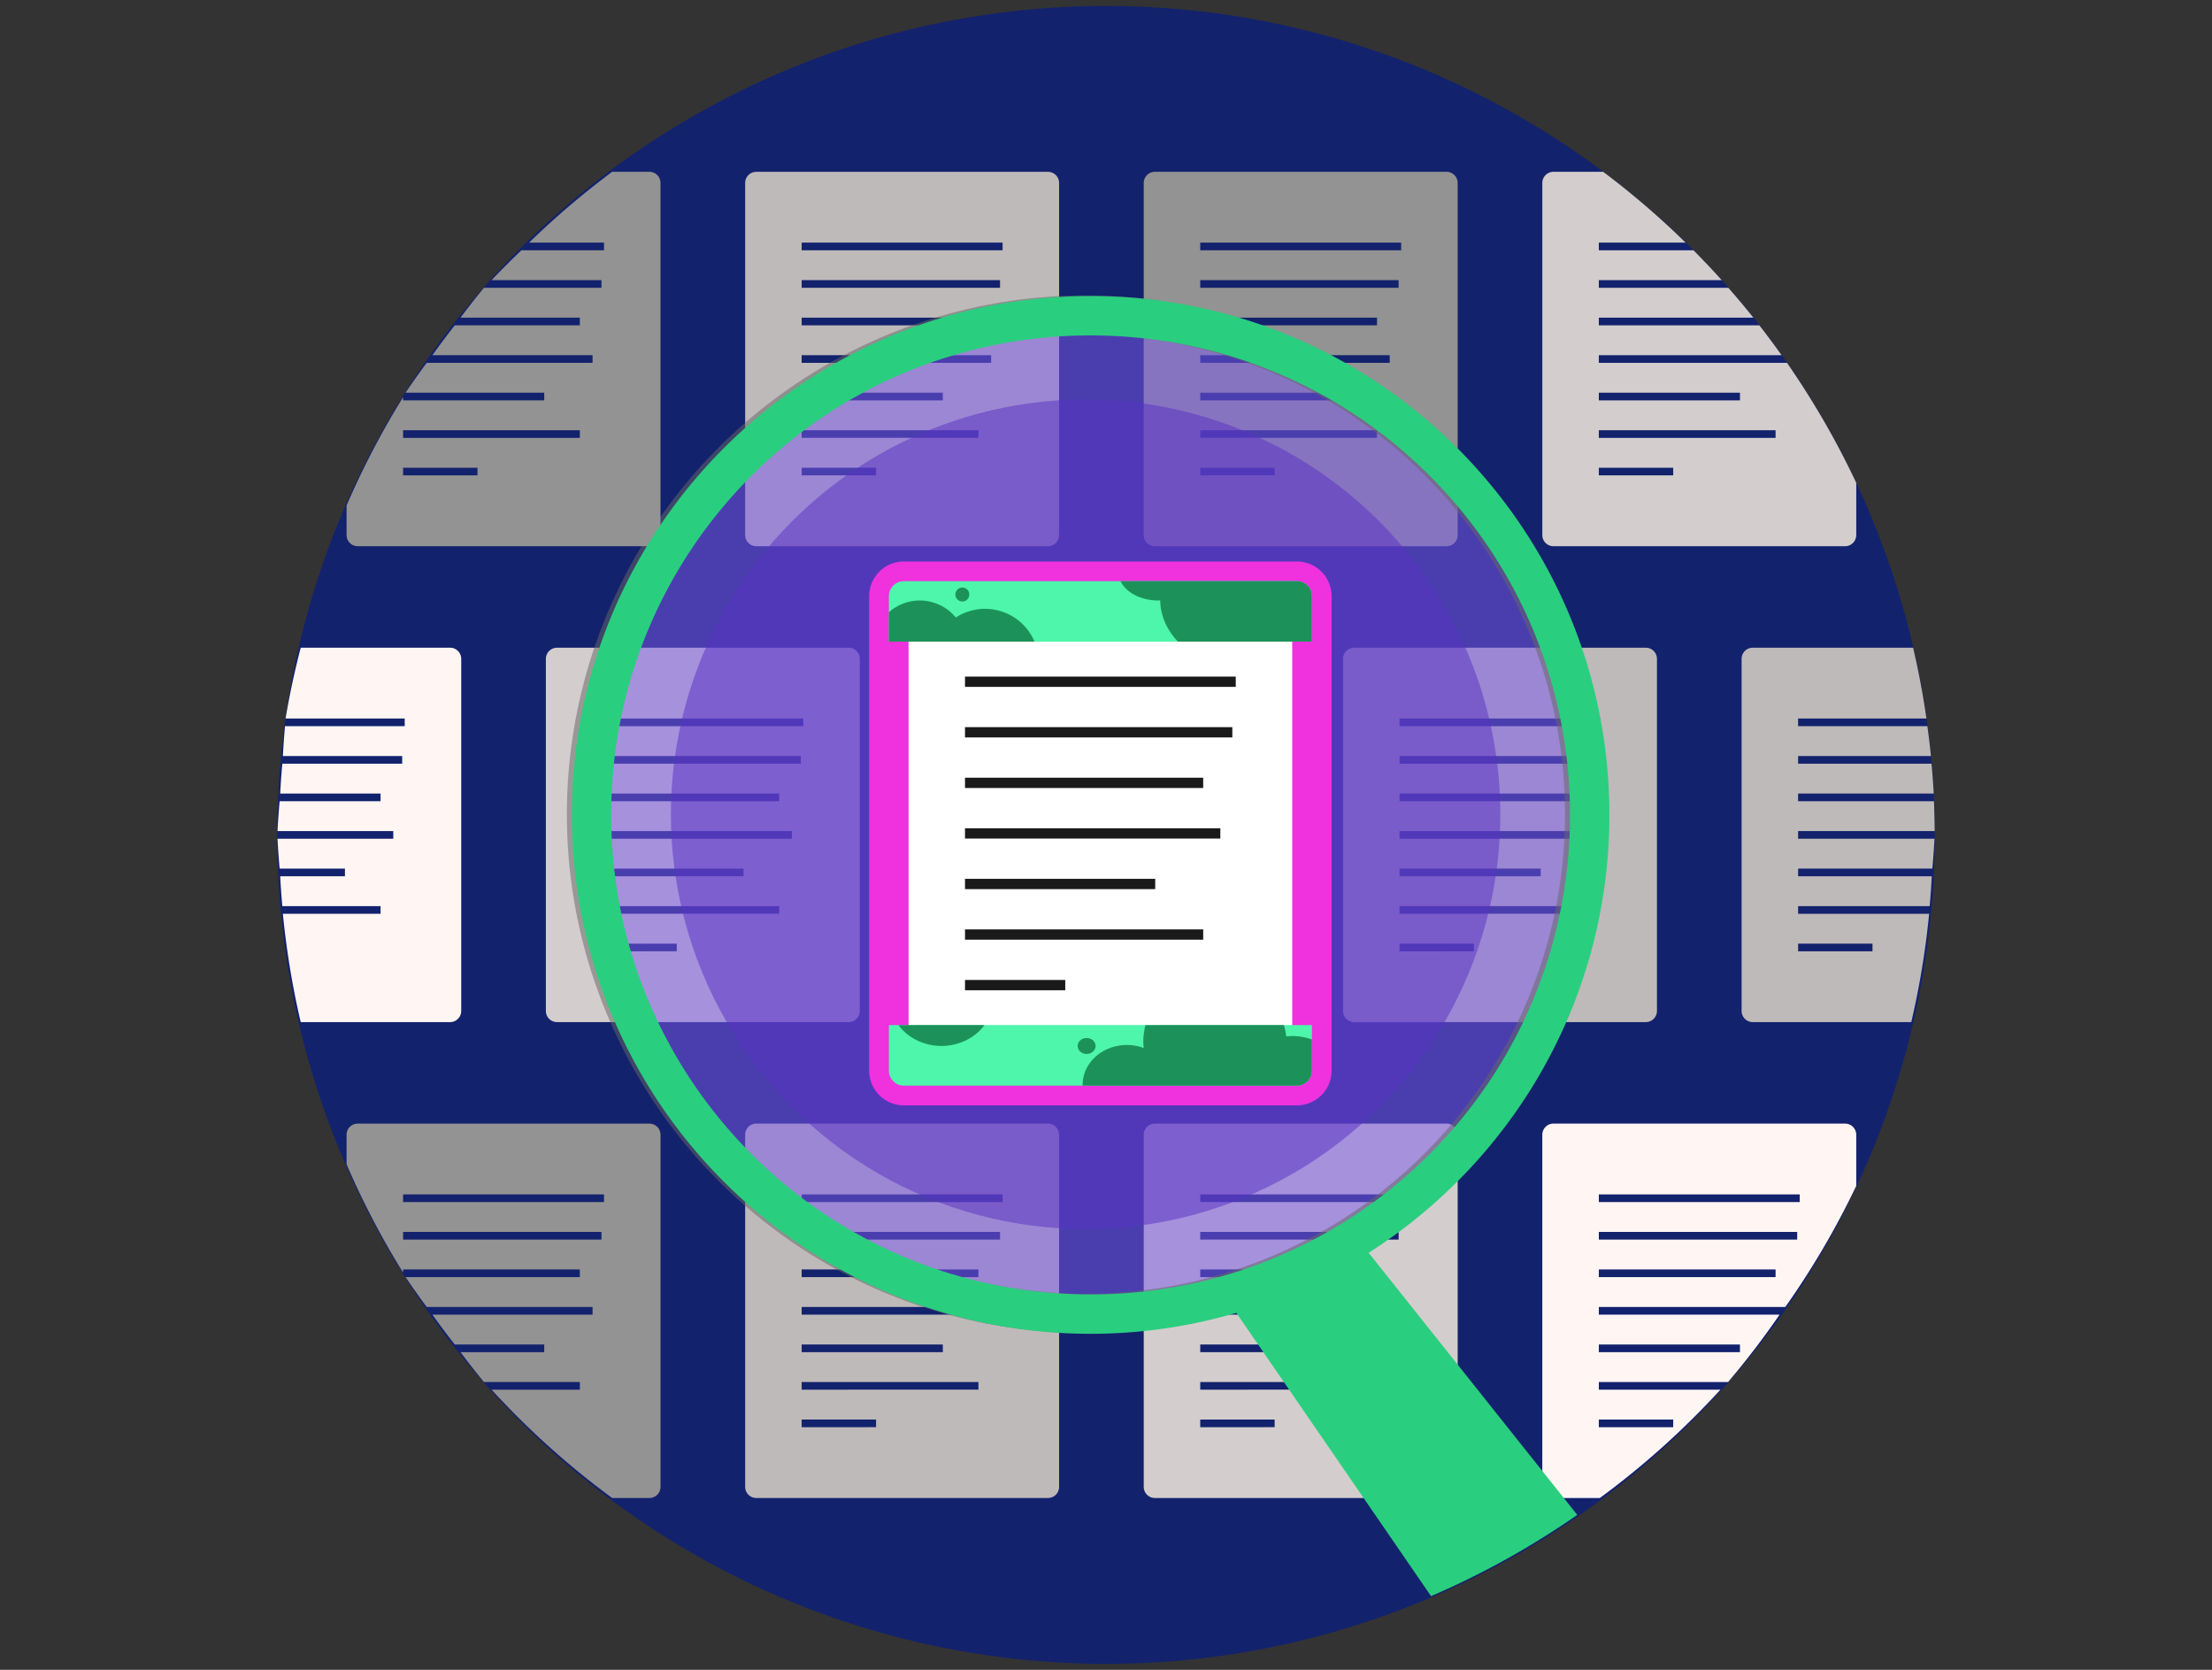 <svg xmlns="http://www.w3.org/2000/svg" width="530" height="400" fill="none"><rect width="100%" height="100%" fill="#333333" stroke="none"/><circle cx="265" cy="200" r="198.575" style="fill:#13226d;fill-opacity:1;stroke:none;stroke-width:4.768;stroke-linecap:round;stroke-linejoin:round;paint-order:stroke fill markers"/><path d="M419.967 155.158a2.669 2.669 0 0 0-2.676 2.674v84.336a2.669 2.669 0 0 0 2.676 2.674h37.978a198.575 198.575 0 0 0 4.278-25.951H430.83v-1.828h31.524a198.575 198.575 0 0 0 .511-7.16H430.83v-1.829h32.166a198.575 198.575 0 0 0 .514-7.16h-32.68v-1.828h32.723a198.575 198.575 0 0 0-.176-7.16H430.83v-1.828h32.494a198.575 198.575 0 0 0-.527-7.16H430.83v-1.829h31.832a198.575 198.575 0 0 0-.855-7.16H430.83v-1.828h30.75a198.575 198.575 0 0 0-3.191-16.963h-38.422zm10.863 70.893h17.824v1.828H430.83v-1.828zM324.467 155.158a2.669 2.669 0 0 0-2.675 2.674v84.335a2.669 2.669 0 0 0 2.675 2.675h69.867a2.669 2.669 0 0 0 2.676-2.675v-84.335a2.669 2.669 0 0 0-2.676-2.674zm10.863 16.962h48.141v1.828h-48.14zm0 8.989h47.532v1.828H335.33zm0 8.988h42.352v1.828H335.33zm0 8.989h45.4v1.828h-45.4zm0 8.988h33.82v1.828h-33.82zm0 8.988h42.352v1.828H335.33zm0 8.989h17.825v1.828H335.33z" style="fill:#bebab9;fill-opacity:1;stroke:none;stroke-width:1.152;stroke-linecap:round;stroke-linejoin:round"/><path d="M133.467 155.158a2.669 2.669 0 0 0-2.675 2.674v84.335a2.669 2.669 0 0 0 2.675 2.675h69.867a2.669 2.669 0 0 0 2.676-2.675v-84.335a2.669 2.669 0 0 0-2.676-2.674zm10.863 16.962h48.141v1.828h-48.14zm0 8.989h47.532v1.828H144.33zm0 8.988h42.352v1.828H144.33zm0 8.989h45.4v1.828h-45.4zm0 8.988h33.82v1.828h-33.82zm0 8.988h42.352v1.828H144.33zm0 8.989h17.825v1.828H144.33z" style="fill:#d3cecd;fill-opacity:1;stroke:none;stroke-width:1.152;stroke-linecap:round;stroke-linejoin:round"/><path d="M181.217 41.158a2.669 2.669 0 0 0-2.675 2.674v84.335a2.669 2.669 0 0 0 2.675 2.675h69.867a2.669 2.669 0 0 0 2.676-2.675V43.832a2.669 2.669 0 0 0-2.676-2.674zM192.08 58.12h48.141v1.828h-48.14zm0 8.989h47.532v1.828H192.08zm0 8.988h42.352v1.828H192.08zm0 8.989h45.4v1.828h-45.4zm0 8.988h33.82v1.828h-33.82zm0 8.988h42.352v1.828H192.08zm0 8.989h17.825v1.828H192.08z" style="fill:#bebab9;fill-opacity:1;stroke:none;stroke-width:1.152;stroke-linecap:round;stroke-linejoin:round"/><path d="M276.717 41.158a2.669 2.669 0 0 0-2.675 2.674v84.335a2.669 2.669 0 0 0 2.675 2.675h69.867a2.669 2.669 0 0 0 2.676-2.675V43.832a2.669 2.669 0 0 0-2.676-2.674zM287.58 58.12h48.141v1.828h-48.14zm0 8.989h47.532v1.828H287.58zm0 8.988h42.352v1.828H287.58zm0 8.989h45.4v1.828h-45.4zm0 8.988h33.82v1.828h-33.82zm0 8.988h42.352v1.828H287.58zm0 8.989h17.825v1.828H287.58z" style="fill:#939393;fill-opacity:1;stroke:none;stroke-width:1.152;stroke-linecap:round;stroke-linejoin:round"/><path d="M276.717 269.158a2.669 2.669 0 0 0-2.675 2.674v84.335a2.669 2.669 0 0 0 2.675 2.675h69.867a2.669 2.669 0 0 0 2.676-2.675v-84.335a2.669 2.669 0 0 0-2.676-2.674zm10.863 16.962h48.141v1.828h-48.14zm0 8.989h47.532v1.828H287.58zm0 8.988h42.352v1.828H287.58zm0 8.989h45.4v1.828h-45.4zm0 8.988h33.82v1.828h-33.82zm0 8.988h42.352v1.828H287.58zm0 8.989h17.825v1.828H287.58z" style="fill:#d3cecd;fill-opacity:1;stroke:none;stroke-width:1.152;stroke-linecap:round;stroke-linejoin:round"/><path d="M181.217 269.158a2.669 2.669 0 0 0-2.675 2.674v84.335a2.669 2.669 0 0 0 2.675 2.675h69.867a2.669 2.669 0 0 0 2.676-2.675v-84.335a2.669 2.669 0 0 0-2.676-2.674zm10.863 16.962h48.141v1.828h-48.14zm0 8.989h47.532v1.828H192.08zm0 8.988h42.352v1.828H192.08zm0 8.989h45.4v1.828h-45.4zm0 8.988h33.82v1.828h-33.82zm0 8.988h42.352v1.828H192.08zm0 8.989h17.825v1.828H192.08z" style="fill:#bebab9;fill-opacity:1;stroke:none;stroke-width:1.152;stroke-linecap:round;stroke-linejoin:round"/><circle cx="260.117" cy="195.059" r="119.582" style="opacity:.52;fill:#7e5aec;fill-opacity:1;stroke:#666;stroke-width:9.433;stroke-linecap:round;stroke-miterlimit:4;stroke-dasharray:none;stroke-opacity:1;paint-order:stroke fill markers"/><circle cx="260.117" cy="195.059" r="99.369" style="opacity:.52;fill:#5932c3;fill-opacity:1;stroke:none;stroke-width:7.838;stroke-linecap:round;stroke-miterlimit:4;stroke-dasharray:none;stroke-opacity:1;paint-order:stroke fill markers"/><path d="M146.676 41.158a198.575 198.575 0 0 0-19.908 16.963h17.953v1.828h-19.782a198.575 198.575 0 0 0-7.16 7.16h26.332v1.829h-28.16a198.575 198.575 0 0 0-5.617 7.16h28.598v1.828h-29.967a198.575 198.575 0 0 0-5.36 7.16h38.374v1.828h-39.74a198.575 198.575 0 0 0-5.071 7.16H130.4v1.828H96.58v-.752a198.575 198.575 0 0 0-13.539 25.924v7.094a2.669 2.669 0 0 0 2.676 2.674h69.867a2.669 2.669 0 0 0 2.676-2.674V43.832a2.669 2.669 0 0 0-2.676-2.674h-8.908zM96.58 103.062h42.352v1.829H96.58v-1.829zm0 8.989h17.824v1.828H96.58v-1.828z" style="fill:#939393;fill-opacity:1;stroke:none;stroke-width:1.152;stroke-linecap:round;stroke-linejoin:round"/><path d="M372.217 41.158a2.669 2.669 0 0 0-2.676 2.674v84.336a2.669 2.669 0 0 0 2.676 2.674h69.867a2.669 2.669 0 0 0 2.676-2.674v-12.506a198.575 198.575 0 0 0-16.598-28.748H383.08v-1.828h43.795a198.575 198.575 0 0 0-5.332-7.16H383.08v-1.828h37.037a198.575 198.575 0 0 0-6.006-7.16h-31.03v-1.829h29.454a198.575 198.575 0 0 0-6.775-7.16h-22.68v-1.828h20.795a198.575 198.575 0 0 0-19.746-16.963h-11.912zm10.863 52.916h33.82v1.828h-33.82v-1.828zm0 8.989h42.352v1.828H383.08v-1.829zm0 8.988h17.824v1.828H383.08v-1.828z" style="fill:#d3cecd;fill-opacity:1;stroke:none;stroke-width:1.152;stroke-linecap:round;stroke-linejoin:round"/><path d="M72.055 155.158a198.575 198.575 0 0 0-3.635 16.963h28.55v1.828H68.29a198.575 198.575 0 0 0-.513 7.16h28.584v1.828H67.646a198.575 198.575 0 0 0-.511 7.16h24.047v1.829H67.004a198.575 198.575 0 0 0-.514 7.16H94.23v1.828H66.49a198.575 198.575 0 0 0 .514 7.16H82.65v1.828H67.135a198.575 198.575 0 0 0 .511 7.16h23.536v1.829H67.777a198.575 198.575 0 0 0 4.278 25.95h35.779a2.669 2.669 0 0 0 2.676-2.673v-84.336a2.669 2.669 0 0 0-2.676-2.674h-35.78z" style="fill:#fff6f4;fill-opacity:1;stroke:none;stroke-width:1.152;stroke-linecap:round;stroke-linejoin:round"/><path d="M216.58 139.217a3.596 3.596 0 0 0-3.605 3.604v113.644a3.596 3.596 0 0 0 3.605 3.604h94.148a3.596 3.596 0 0 0 3.606-3.604V142.821a3.596 3.596 0 0 0-3.606-3.604z" style="fill:#fff;fill-opacity:1;stroke:#f031de;stroke-width:9.433;stroke-linecap:round;stroke-linejoin:round;stroke-miterlimit:4;stroke-dasharray:none;stroke-opacity:1;paint-order:stroke fill markers"/><path d="M85.717 269.158a2.669 2.669 0 0 0-2.676 2.674v7.092a198.575 198.575 0 0 0 13.54 25.926v-.752h42.35v1.828H97.169a198.575 198.575 0 0 0 5.07 7.16h39.74v1.828h-38.373a198.575 198.575 0 0 0 5.36 7.16H130.4v1.828h-20.066a198.575 198.575 0 0 0 5.617 7.16h22.98v1.829H117.78a198.575 198.575 0 0 0 28.897 25.95h8.908a2.669 2.669 0 0 0 2.676-2.673v-84.336a2.669 2.669 0 0 0-2.676-2.674H85.717zm10.863 16.963h48.14v1.828H96.58v-1.828zm0 8.988h47.531v1.829h-47.53v-1.829z" style="fill:#939393;fill-opacity:1;stroke:none;stroke-width:1.152;stroke-linecap:round;stroke-linejoin:round"/><path d="M372.217 269.158a2.669 2.669 0 0 0-2.676 2.674v84.336a2.669 2.669 0 0 0 2.676 2.674h11.107a198.575 198.575 0 0 0 28.897-25.951h-29.14v-1.829h30.968a198.575 198.575 0 0 0 12.346-16.148H383.08v-1.828h44.682a198.575 198.575 0 0 0 16.998-29.004v-12.25a2.669 2.669 0 0 0-2.676-2.674h-69.867zm10.863 16.963h48.14v1.828h-48.14v-1.828zm0 8.988h47.531v1.829h-47.53v-1.829zm0 8.989h42.352v1.828H383.08v-1.828zm0 17.976h33.82v1.828h-33.82v-1.828zm0 17.977h17.824v1.828H383.08v-1.828z" style="fill:#fff6f4;fill-opacity:1;stroke:none;stroke-width:1.152;stroke-linecap:round;stroke-linejoin:round"/><path d="M216.58 139.217a3.596 3.596 0 0 0-3.606 3.603v10.878h101.36V142.82a3.596 3.596 0 0 0-3.606-3.603zm-3.606 106.342v10.907a3.596 3.596 0 0 0 3.605 3.603h94.149a3.596 3.596 0 0 0 3.605-3.603v-10.907z" style="fill:#4df6aa;fill-opacity:1;stroke:none;stroke-width:1.348;stroke-linecap:round;stroke-miterlimit:10;paint-order:stroke fill markers"/><path d="M268.491 139.217a9.528 6.789 0 0 0 9.014 4.627 9.528 6.789 0 0 0 .482-.024 20.844 16.675 0 0 0-.002.024 20.844 16.675 0 0 0 4.25 9.854h32.099V142.82a3.596 3.596 0 0 0-3.606-3.603zm-37.912 1.53a1.667 1.667 0 0 0-1.666 1.668 1.667 1.667 0 0 0 1.666 1.666 1.667 1.667 0 0 0 1.668-1.666 1.667 1.667 0 0 0-1.668-1.669zm-10.28 3.097a10.92 10.288 0 0 0-7.325 2.819v7.035h34.883a12.85 12.582 0 0 0-11.786-7.862 12.85 12.582 0 0 0-7.066 2.087 10.92 10.288 0 0 0-8.707-4.079zm-5.025 101.715a12.387 10.958 0 0 0 10.301 5.003 12.387 10.958 0 0 0 10.304-5.003zm59.189 0a17.151 16.794 0 0 0-.53 3.932 17.151 16.794 0 0 0 .114 1.555 10.6 9.528 0 0 0-4.045-.72 10.6 9.528 0 0 0-10.599 9.527 10.6 9.528 0 0 0 .037.216h51.288a3.596 3.596 0 0 0 3.605-3.603V249a11.553 8.933 0 0 0-4.548-.82 11.553 8.933 0 0 0-1.6.089 17.151 16.794 0 0 0-.552-2.711zm-14.107 3.098a2.144 1.906 0 0 0-2.145 1.905 2.144 1.906 0 0 0 2.145 1.906 2.144 1.906 0 0 0 2.142-1.906 2.144 1.906 0 0 0-2.142-1.905z" style="fill:#1c925a;fill-opacity:1;stroke:none;stroke-width:1.11;stroke-linecap:round;stroke-miterlimit:10;paint-order:stroke fill markers"/><path d="M231.218 162.075v2.464h64.871v-2.464zm0 12.112v2.464h64.05v-2.464zm0 12.112v2.464h57.07v-2.464zm0 12.112v2.464h61.176v-2.464zm0 12.112v2.464h45.574v-2.464zm0 12.112v2.464h57.07v-2.464zm0 12.112v2.464h24.019v-2.464z" style="fill:#1a1a1a;fill-opacity:1;stroke:none;stroke-width:1.348;stroke-linecap:round;stroke-miterlimit:10;paint-order:stroke fill markers"/><path d="M261.314 70.914c-68.592 0-124.3 55.705-124.3 124.297s55.708 124.299 124.3 124.299c12.125 0 23.832-1.771 34.915-5.016l46.652 67.854a198.575 198.575 0 0 0 35.033-19.457l-49.982-62.793c34.65-22.072 57.681-60.804 57.681-104.887 0-68.592-55.706-124.297-124.299-124.297zm0 9.434c63.495 0 114.866 51.368 114.866 114.863s-51.371 114.867-114.866 114.867c-63.494 0-114.867-51.372-114.867-114.867 0-63.495 51.373-114.863 114.867-114.863z" style="color:#000;fill:#2ace7f;fill-opacity:1;stroke-width:1.348;stroke-linecap:round;-inkscape-stroke:none;paint-order:stroke fill markers"/></svg>